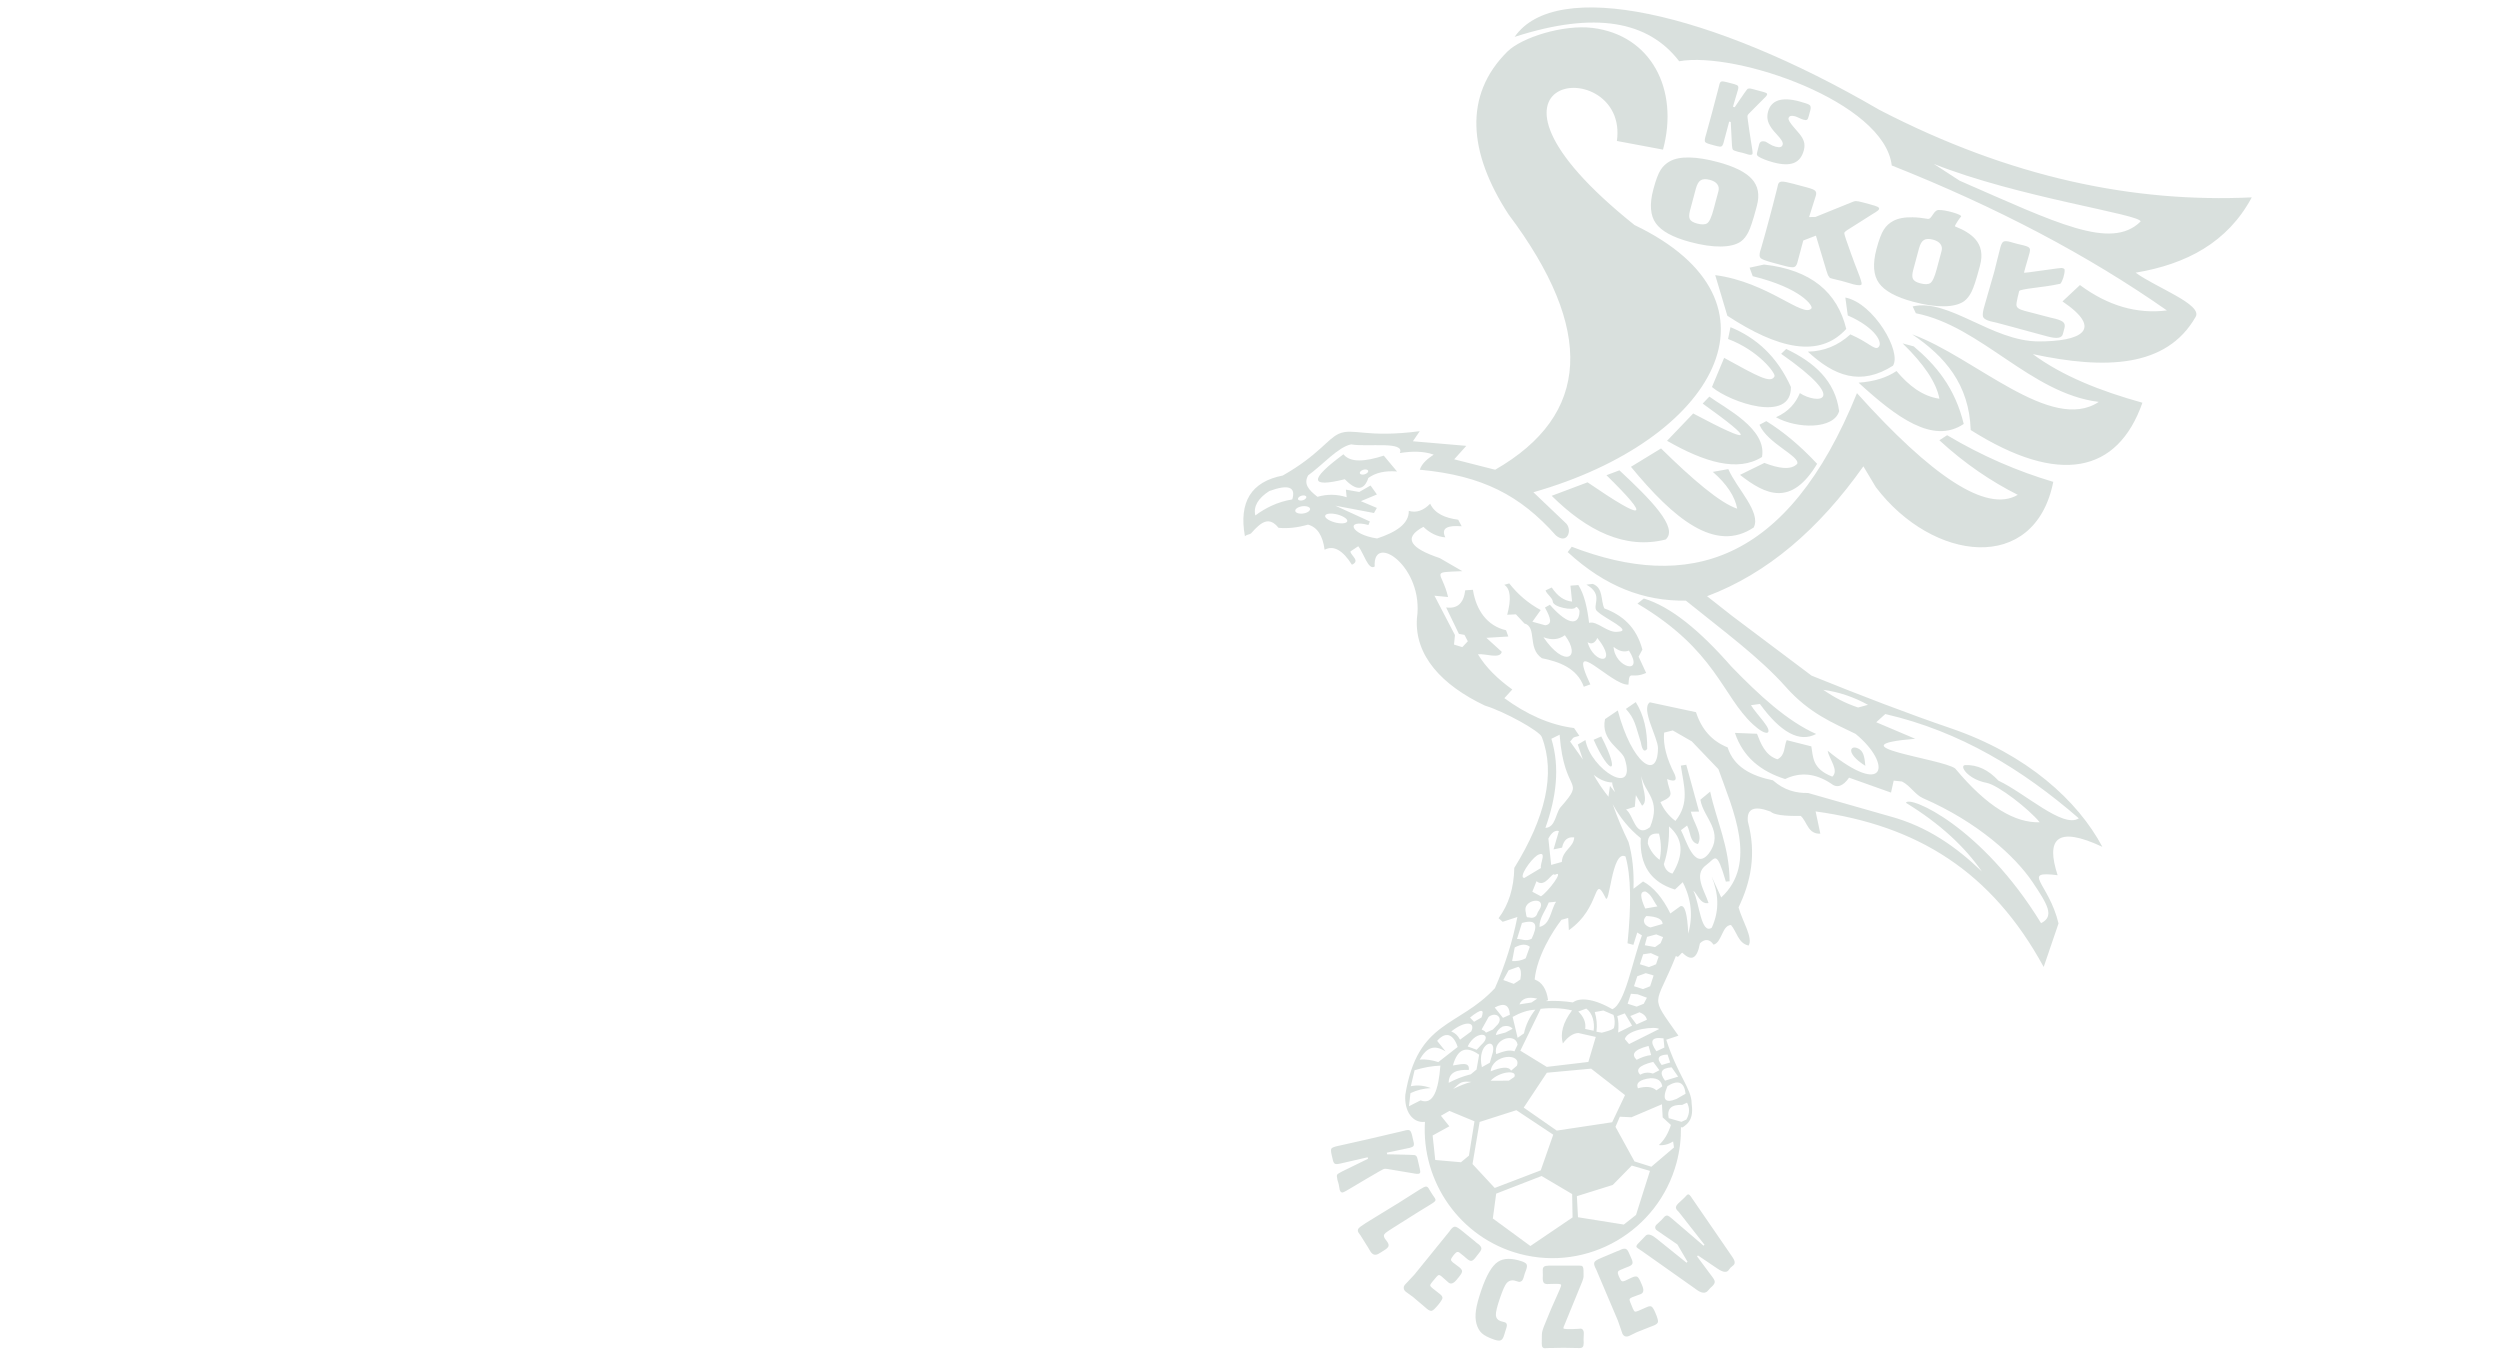 <svg width="1920" height="1040" viewBox="0 0 1920 1040" fill="none" xmlns="http://www.w3.org/2000/svg">
<g clip-path="url(#clip0_837_7544)">
<path fill-rule="evenodd" clip-rule="evenodd" d="M1199.22 706.414L1204.39 704.98L1204.88 714.38C1229.86 696.83 1223.37 670.437 1232.86 689.116C1236.11 698.205 1237.65 652.044 1248.39 657.787C1252.63 672.496 1252.91 695.169 1249.93 724.439L1254.44 725.66L1257.4 716.173L1261.02 718.369C1253.59 738.221 1248.09 770.915 1238.27 775.065C1222.69 766.095 1212.58 766.358 1207.99 769.857C1201 768.76 1194.03 768.45 1187.17 768.855L1188.93 768.114C1187.76 759.649 1184.33 754.36 1178.63 752.244C1180.31 734.513 1192.39 715.212 1199.22 706.414ZM1163.24 28.327C1194.75 -17.26 1313.11 8.435 1443.25 84.314C1544.81 136.913 1639.45 155.787 1729.36 151.588C1710.76 186.268 1679.13 202.906 1640.19 209.413C1655.53 220.748 1691.99 233.808 1686.21 243.422C1663.88 282.376 1616.99 283.926 1561.2 271.966C1584.12 288.925 1613.32 300.36 1645.38 309.298C1626.36 363.384 1581.5 373.192 1513.49 330.258C1512.41 295.321 1493.67 273.65 1468.56 256.775C1516.32 274.07 1575.16 333.011 1611.85 308.664C1559.38 302.159 1521.65 250.436 1471.38 240.589L1468.92 235.343C1496.5 228.867 1529.77 262.114 1565.63 262.208C1597.27 262.289 1616.68 253.65 1583.99 231.483L1597.4 218.932C1618.88 234.827 1641.14 241.315 1664.18 238.41C1603.84 196.138 1533.4 159.025 1452.86 127.084C1447.26 78.274 1333.49 39.202 1289.61 47.038C1265.98 16.167 1225.05 8.338 1163.24 28.327ZM1485.13 125.87C1549.72 151.634 1645.18 164.76 1643.93 170.173C1621.2 192.484 1579.19 171.11 1505.04 138.795L1485.13 125.87ZM964.081 395.874C972.006 390.038 981.014 385.437 992.45 383.562C995.406 373.923 989.522 371.781 974.802 377.127C966.068 382.757 962.498 389.01 964.081 395.874ZM1398.02 640.268L1394.39 623.179C1472.37 633.892 1529.5 669.125 1569.55 742.634L1580.95 709.208C1573.52 678.055 1551.53 668.611 1580.26 672.161C1571.05 644.081 1579.74 634.042 1614.6 650.36C1595.78 614.92 1556.73 579.307 1498.23 559.326C1465.81 548.251 1429.81 534.48 1391.29 518.892L1330.4 473.135L1311.02 457.897C1357.4 440.481 1397.04 406.263 1431.08 358.137L1440.67 374.189C1484.33 431.632 1562.77 441.107 1576.91 370.067C1549.37 361.888 1522.16 350.192 1495.38 334.237L1489.43 338.126C1509.1 356.226 1529.21 369.708 1549.64 380.028C1525.71 394.225 1483.5 365.758 1426.15 301.933C1372.68 434.005 1295.6 453.988 1207.11 419.911L1203.99 424.011C1232.9 450.575 1262.58 461.769 1294.75 461.296C1323.52 484.556 1351.35 504.846 1371.65 527.729C1389.58 547.944 1408.04 555.294 1425.05 563.599C1453.55 586.932 1448.48 613.225 1403.64 576.553C1404.84 583.192 1412.53 591.565 1407.25 596.461C1391.48 590.417 1392.53 580.905 1391.11 573.221L1372.2 568.428C1369.9 573.685 1371.32 579.93 1365.1 583.133C1355.56 580.272 1352.05 570.386 1349.38 563.534L1332.43 562.867C1338.58 581.352 1352.23 592.382 1371 598.31C1382.52 592.749 1394.23 593.874 1406.12 601.681C1410.69 605.496 1415.34 604.023 1420.09 597.253L1452.3 608.704L1454.35 599.519L1460.76 600.191C1467.22 603.512 1470.8 610.393 1477.02 613.09C1518.66 631.198 1547.59 657.555 1560.93 677.338C1572.79 694.93 1577.95 703.769 1567.54 708.989C1521.82 634.302 1466 610.474 1463.78 616.582C1489.8 632.5 1508.83 650.181 1522.08 669.307C1502.65 650.686 1480.7 634.92 1451.78 627.034L1388.61 609.024C1379.28 609.184 1370.2 606.921 1361.63 599.296C1344.64 595.813 1331.5 588.8 1326.82 573.986C1314.92 569.281 1306.83 560.272 1302.53 546.956L1267.08 539.371C1259.88 544.34 1273.38 566.681 1273.33 574.569C1273.18 600.333 1253.23 586.398 1242.46 545.623L1232.66 552.271C1229.13 568.816 1245.48 575.495 1247.75 582.559C1257.6 613.194 1221.65 591.01 1217.61 568.349L1211.74 571.781L1215.65 583.287L1205.81 569.442C1206.98 568.729 1207.48 566.634 1209.3 566.106L1212.94 565.128L1208.87 559.124C1189.9 556.788 1171.74 548.2 1155.36 536.189L1161.44 529.519C1150.22 521.473 1141.11 512.59 1135.06 502.468C1141.16 501.848 1151.94 506.365 1153.37 500.604L1141.53 489.851L1158.38 488.841L1156.64 484.026C1142.37 480.765 1133.72 468.937 1131.2 452.979L1125.3 453.34C1124.1 463.328 1119.21 467.725 1110.62 466.515L1120.43 486.816L1124.73 487.602L1127.29 492.508L1123.04 496.988L1116.68 495.035L1117.4 487.741L1101.67 457.509L1112.13 458.507C1107.32 438.262 1097.57 439.708 1123.05 438.651L1105.75 428.624C1083.57 421.206 1076.98 413.274 1093.15 404.61C1098.19 409.462 1103.8 412.161 1110 412.702C1106.37 405.184 1112.3 403.383 1122.58 404.185L1119.87 399.13C1109.95 397.835 1102.01 394.547 1098.38 386.868C1093.12 392.206 1087.64 394.04 1081.95 392.347C1082.14 402.293 1072.18 408.725 1057.59 413.551C1036.7 410.42 1033.31 398.46 1050.94 403.198L1052.07 400.507L1025.53 388.361L1055.23 393.989L1057.42 390.074L1045.13 384.896L1057.48 379.755L1052.57 372.863L1043.89 377.84L1033.63 376.038L1034.26 381.877C1026.82 379.481 1019.34 379.38 1011.82 381.552C1005.17 376.361 1000.94 371.82 1004.64 365.084C1015.67 357.155 1027.9 343.075 1037.71 341.29C1050.17 343.507 1079.25 338.528 1075.08 347.947C1084.26 346.48 1093.07 346.343 1101.09 349.155C1096.42 352.294 1092.13 355.664 1090.4 360.73C1138.47 365.244 1167.43 380.336 1195 411.283C1203.78 418.389 1207.6 407.21 1202.9 402.095L1177.64 378.046C1317.43 338.212 1378.2 231.631 1255.33 172.846C1106.67 53.988 1251.18 40.531 1241.78 108.266L1277.19 114.905C1289.68 68.543 1267.99 26.898 1222.97 21.437C1200.63 18.724 1168.64 28.727 1157.63 39.662C1123.95 73.098 1127.66 117.16 1158.52 164.591C1225.05 253.197 1221.64 318.588 1148.29 360.757L1116.82 352.759L1126.12 342.411L1085.1 338.892L1090.37 331.151C1048.96 336.569 1039.33 328.347 1028.31 333.095C1019.74 336.788 1012.46 349.716 985.132 365.216C960.96 369.913 951.289 385.477 956.117 411.912C957.225 410.434 959.893 410.668 960.994 409.422C968.704 400.684 974.698 396.405 981.911 405.359C989.055 406.029 996.596 405.219 1004.53 402.911C1011.6 404.795 1015.86 411.223 1017.3 422.194C1024.17 418.59 1031.16 422.43 1038.28 433.714C1044.97 430.628 1037.5 426.925 1037.11 423.525L1043.14 419.501C1047.35 424.69 1050.86 438.427 1055.77 435.059C1054.04 408.555 1093.89 435.178 1088.2 474.875C1086.31 503.572 1107.41 526.253 1140.43 541.908C1155.38 546.427 1182.38 561.411 1184.06 565.926C1194.94 594.064 1186.83 627.916 1162.99 666.532C1162.66 682.045 1158.63 694.931 1150.9 705.179L1154.07 707.942L1165.35 704.238C1161.55 723.236 1156.02 741.01 1148.09 758.931C1119.96 789.291 1088.7 783.287 1079.28 840.785C1078.38 853.47 1084.87 862.682 1094.36 861.591C1091.54 907.459 1121.15 950.657 1167 962.941C1219.33 976.963 1273.51 945.514 1287.6 892.93C1290.03 883.842 1291.1 874.698 1290.96 865.724C1291.38 865.786 1291.8 865.831 1292.22 865.843C1296.72 862.783 1300.85 859.3 1299.17 847.235C1299.13 836.205 1288.34 825.578 1279.67 798.512L1289.03 795.398C1266.27 762.88 1271.08 774.437 1287.09 734.173L1288.07 734.77C1289.4 735.425 1291.34 731.002 1292.24 731.874C1299.14 738.561 1303.42 736.191 1305.56 724.474C1309.3 720.763 1313.17 721.209 1316 725.5C1322.44 723.872 1322.5 710.647 1329.41 710.382C1333.91 715.643 1334.97 724.516 1342.92 726.17C1346.66 720.562 1337.78 706.627 1335.21 696.858C1344.66 677.243 1349.07 655.961 1342.36 630.926C1341.32 621.053 1347.12 618.507 1359.75 623.283C1362.19 625.728 1369.94 626.848 1382.99 626.633C1388 631.19 1388.39 640.672 1398.02 640.268ZM1113.11 864.999L1106.62 856.908L1113.11 853.167L1132.4 861.164L1128.15 887.519L1122.01 892.609L1102.27 890.86L1100.26 872.061L1113.11 864.999ZM1164.57 852.62L1192.89 871.43L1183.3 898.828L1147.95 912.358L1130.89 893.989L1136.35 861.661L1164.57 852.62ZM1149.06 916.706L1146.5 935.786L1175.34 956.929L1207.73 934.979L1207.41 917.038L1183.95 903.176L1149.06 916.706ZM1253.19 895.161L1267.16 899.238L1256.46 933.067L1247.1 940.457L1211.9 934.846L1211.05 918.654L1238.6 910.045L1253.19 895.161ZM1284.95 876.615L1285.62 881.26L1268.24 896.059L1255.27 891.97L1240.68 865.391L1244.03 857.643L1252.94 858.063L1276.38 848.076L1276.94 858.172L1283.28 863.977C1281.09 870.694 1277.99 875.84 1273.98 879.416C1277.72 879.829 1281.37 878.897 1284.95 876.615ZM1170.21 850.639L1195.57 868.297L1238.15 861.884L1248.02 841.031L1221.99 820.725L1187.99 823.856L1170.21 850.639ZM1207.31 775.996C1199.85 774.177 1191.8 773.831 1183.26 774.774L1167.62 806.922L1187.91 819.371L1219.85 815.579L1225.55 796.359L1212.13 793.346C1208.17 793.538 1204.22 796.115 1200.27 801.385C1198.21 793.93 1200.09 785.588 1207.31 775.996ZM1179.11 775.459C1174.66 781.107 1171.76 787.168 1170.41 793.646L1165.52 797.032L1161.7 780.985C1167.25 777.913 1172.99 775.72 1179.11 775.459ZM1261.95 732.88L1267.87 732.001L1273.85 734.691L1271.82 740.556L1266.37 742.741L1259.43 740.532L1261.95 732.88ZM1257.43 749.762L1263.94 747.377L1269.97 749.166L1267.29 757.443L1261.85 759.623L1254.91 757.42L1257.43 749.762ZM1291.34 861.564L1281.55 858.755C1280.08 851.593 1283.52 848.207 1291.85 848.592L1295.65 846.839C1297.56 850.646 1297.98 854.82 1295.14 859.812L1291.34 861.564ZM1280.64 834.112C1276.23 844.439 1278.57 847.716 1287.68 843.933L1294.54 839.98C1293.52 830.974 1288.88 829.022 1280.64 834.112ZM1278.75 829.955C1274.05 823.688 1275.75 820.279 1283.85 819.733L1288.81 826.856L1278.75 829.955ZM1257.93 835.809C1263.93 834.141 1268.83 834.377 1272.11 837.393L1276.62 834.355C1276.01 830.534 1273.69 827.938 1267.58 828.059C1259.36 829.054 1256.14 831.637 1257.93 835.809ZM1259.61 825.368C1262.36 823.853 1265.49 823.219 1269.46 824.495L1274.4 821.945L1269.66 815.505C1257.79 818.451 1256.34 821.814 1259.61 825.368ZM1276.18 817.892L1282.7 815.993L1280.69 809.872C1273.51 810.17 1272.01 812.842 1276.18 817.892ZM1278.26 804.502L1277.57 797.45C1268.38 796.204 1266.56 799.508 1272.12 807.363L1278.26 804.502ZM1256.94 813.94C1260.61 812.015 1264.32 810.704 1268.09 810.282L1266.09 803.281C1254.01 806.357 1252.97 810.016 1256.94 813.94ZM1274.19 790.311L1251.12 801.856L1247.89 798.037C1249.86 790.043 1272.26 788.071 1274.19 790.311ZM1252.53 763.221L1257.73 763.626L1264.83 766.255L1262.39 770.901L1256.95 773.082L1250.01 770.874L1252.53 763.221ZM1264.81 783.183L1256.83 786.767L1252.08 780.325L1259.15 777.417C1262.43 778.731 1264.32 780.655 1264.81 783.183ZM1242.07 780.41L1247.83 778.259L1253.43 787.703L1242.77 792.974C1243.16 788.088 1243.1 783.703 1242.07 780.41ZM1224.79 777.257C1226.24 782.093 1226.74 787.123 1226.1 792.38L1230.16 793.1C1233.75 792.153 1237.08 791.441 1239.4 789.666C1240.5 786.269 1240.17 782.422 1239.18 779.455L1231.4 776.075L1224.79 777.257ZM1212.15 776.827C1216.14 780.74 1218.2 785.136 1217.43 790.243L1223.91 791.611C1224.87 785.261 1223.04 778.039 1218.29 774.594L1212.15 776.827ZM1083.23 839.54L1082.07 849.607L1090.98 845.074C1100.71 848.969 1104.75 837.245 1106.21 818.413C1099.86 818.635 1093.26 819.813 1086.4 821.945L1083.49 834.232C1088.53 833.154 1093.66 833.63 1098.89 835.669C1093.44 835.878 1088.22 837.165 1083.23 839.54ZM1090.28 813.802C1094.92 813.249 1100.5 814.324 1104.62 815.685L1119.5 804.067C1115.91 793.504 1110 792.225 1103.73 799.381L1110.23 807.523C1101.71 802.18 1095.88 804.031 1090.28 813.802ZM1112.61 831.601C1117.79 828.894 1123.3 826.569 1129.55 825.069L1133.98 821.411L1136 810.015C1126.23 803.077 1119.47 805.13 1115.83 818.281C1120.78 817.796 1128.98 814.677 1128.03 821.721C1118.84 821.305 1112.55 823.542 1112.61 831.601ZM1116 836.317C1120.56 834.154 1125.84 831.79 1130.05 830.913C1122.4 830.316 1121.94 830.896 1116 836.317ZM1144.79 830.017L1158.78 829.96L1163 827.114C1165.7 821.328 1151.31 822.852 1144.79 830.017ZM1144.83 822.764C1152.65 819.666 1158.62 818.669 1160.5 822.287L1164.97 818.469C1168.88 808.275 1146.11 809.463 1144.83 822.764ZM1149.07 809.539C1155.28 807.275 1158.79 806.041 1163.1 807.419L1165.5 802.35C1164.23 792.67 1146.33 797.618 1149.07 809.539ZM1138.09 819.576L1144.18 816.185L1146.55 808C1149.13 795.774 1133.91 801.5 1138.09 819.576ZM1127.17 803.67L1134.08 806.214L1137.46 802.623C1147.74 793.445 1133.49 790.377 1127.17 803.67ZM1121.31 798.467C1119.77 795.408 1117.52 793.301 1114.55 792.157C1125.16 783.701 1133.5 784.553 1129.92 792.126L1121.31 798.467ZM1148.84 794.945L1156.27 792.958L1161.7 790.088C1159.88 788.053 1157.32 787.487 1154.05 788.384C1151.57 789.623 1149.24 792.156 1148.84 794.945ZM1141.23 793.077L1146.52 790.695L1150.35 786.703C1154.59 781.207 1148.59 776.768 1143.25 780.995L1137.91 790.633C1139.01 791.45 1140.18 791.418 1141.23 793.077ZM1128.97 781.49C1137.42 774.645 1140.36 774.624 1137.79 781.434L1132.07 784.741L1128.97 781.49ZM1147.95 773.774L1154.28 781.7L1159.59 779.314C1159.1 771.684 1155.22 769.841 1147.95 773.774ZM1166.93 771.361L1176.15 769.927L1180.59 766.947C1173.41 765.289 1168.86 766.757 1166.93 771.361ZM1154.53 752.671L1158.61 745.169L1166.09 742.484C1168.18 743.742 1168.52 747.653 1167.63 752.275L1162.58 755.609L1154.53 752.671ZM1161.3 738.075C1164.84 738.282 1168.34 737.832 1171.75 735.923L1174.89 727.126C1172.04 724.803 1168.18 724.985 1163.3 727.669L1161.3 738.075ZM1165.06 721.109C1168.8 721.065 1171.93 723.275 1176.28 720.985C1180.8 711.51 1180.98 705.403 1168.87 708.844L1165.06 721.109ZM1072.93 362.103L1062.74 349.936C1048.56 354.495 1037.14 355.539 1031.76 348.894C1005.34 368.42 1005.68 374.805 1032.81 368.048C1041.63 377.181 1047.66 376.86 1050.88 367.083C1056.45 363.011 1063.81 361.35 1072.93 362.103ZM1047.03 360.771C1048.78 360.246 1050.46 360.614 1050.74 361.573C1051.03 362.537 1049.82 363.751 1048.06 364.273C1046.33 364.794 1044.65 364.429 1044.37 363.47C1044.09 362.507 1045.27 361.29 1047.03 360.771ZM999.527 380.712C1001.28 380.191 1002.94 380.552 1003.23 381.518C1003.51 382.477 1002.32 383.687 1000.57 384.203C998.814 384.725 997.153 384.363 996.872 383.399C996.584 382.438 997.777 381.227 999.527 380.712ZM999.379 388.945C1002.47 388.314 1005.47 388.992 1006.06 390.457C1006.64 391.913 1004.62 393.622 1001.54 394.243C998.447 394.877 995.447 394.195 994.865 392.734C994.264 391.274 996.299 389.567 999.379 388.945ZM1025.94 394.861C1030.63 395.822 1034.57 398.109 1034.73 399.944C1034.87 401.773 1031.18 402.493 1026.48 401.514C1021.8 400.558 1017.86 398.267 1017.7 396.438C1017.56 394.61 1021.27 393.897 1025.94 394.861ZM1223.22 448.432C1231.56 451.595 1229.16 460.986 1232.13 467.266C1245.78 472.322 1256.65 481.292 1261.36 498.895L1258.45 504.286L1264.24 516.807C1252.47 522.057 1251.34 513.701 1250.67 525.772C1237.77 526.98 1202.24 485.03 1221.38 525.62L1216.36 527.423C1211.15 512.956 1197.21 508.172 1184.19 505.506C1172.74 497.886 1180.73 481.489 1170.74 478.812L1164.24 471.821L1157.53 472.122C1160.8 459.937 1160.06 452.27 1155.31 449.132L1159.09 448.048C1165.5 456.176 1173.34 463.169 1183.28 468.522L1176.86 477.476L1186.75 480.223C1192.39 479.371 1191.04 474.833 1186.53 466.599L1190.3 464.459C1206.02 482.317 1213.09 478.982 1213.04 469.327C1213.04 468.143 1210.71 465.034 1210.07 466.471C1208.85 469.2 1192.75 466.503 1192.51 461.917C1192.37 459.242 1187.81 456.174 1186.98 453.42L1191.75 451.2C1196.14 457.863 1201.35 461.47 1207.36 462.032L1206.1 449.796L1212.16 449.319C1216.68 456.33 1219.03 466.6 1220.4 478.365C1226.55 476.424 1234.7 486.569 1242.81 485.152C1254.21 484.506 1232.39 474.965 1227.17 469.877C1221.32 465.978 1232.81 457.276 1218.36 448.979L1223.22 448.432ZM1239.23 496.809C1243.45 500.168 1247.39 501.105 1251.04 499.632C1263.25 519.058 1240.2 512.887 1239.23 496.809ZM1226.75 489.97C1243.68 511.06 1224.13 510.454 1219.25 493.208C1222.35 495.082 1224.85 493.997 1226.75 489.97ZM1201.83 487.839C1196.97 491.401 1191.44 491.726 1185.36 489.375C1201.66 513.405 1214.83 505.355 1201.83 487.839ZM1257.56 463.583L1262.45 459.646C1283.28 465.962 1305.37 484.152 1329.77 511.976C1350.94 533.82 1372.33 553.642 1394.8 563.694C1382.1 570.456 1367.7 562.762 1351.6 540.633L1344.74 541.592C1348.95 548.642 1361.65 560.424 1357.35 562.753C1355.41 563.225 1351.31 560.993 1346.24 556.299C1322.59 534.397 1317.78 499.249 1257.56 463.583ZM1432.58 588.16C1415.55 577.367 1421.98 570.837 1428.51 575.733C1431.54 578.057 1432.09 582.85 1432.58 588.16ZM1256.27 539.22C1262.6 549.229 1265.21 561.402 1265.04 575.201C1263.08 577.575 1261.35 576.988 1260.09 569.907C1255.83 556.459 1255.64 552.267 1248.68 544.43L1256.27 539.22ZM1229.77 565.578L1223.92 568.15C1236.18 595.815 1245.38 595.977 1229.77 565.578ZM1191.45 567.382L1197.79 564.251C1201.32 611.412 1218.59 597.072 1198.27 620.255C1194.47 625.442 1194.54 635.459 1186.87 635.825C1195.23 612.335 1198.17 589.378 1191.45 567.382ZM1189.15 644.022L1191.3 664.255L1199.48 661.964C1200.05 652.573 1208.46 651.146 1209 643.131C1204.01 642.486 1200.9 645.1 1199.67 650.981L1193.12 652.329L1197.23 638.257C1194.37 637.382 1191.67 639.308 1189.15 644.022ZM1180.04 676.761C1186.87 682.501 1192 668.935 1194.07 671.899C1202.15 667.394 1188.82 685.092 1183.46 688.371L1176.83 684.867L1180.04 676.761ZM1170.72 674.266L1183.44 666.636C1182.47 663.39 1188.73 652.42 1180.54 656.89C1175.03 660.707 1165.91 674.247 1170.72 674.266ZM1182.9 693.049C1185.06 696.204 1181.19 699.434 1180.57 701.736C1179.95 704.037 1177.43 705.377 1174.95 704.713C1172.48 704.051 1172.53 706.011 1171.58 699.327C1170.63 692.642 1180.73 689.897 1182.9 693.049ZM1182.33 711.864C1182.12 704.914 1187.06 699.34 1189.43 693.073L1195.08 692.519C1190.83 698.967 1190.85 710.009 1182.33 711.864ZM1264.93 719.513L1271.97 717.606L1277.26 719.713L1275.33 724.364L1271.08 727.365L1263.2 725.946L1264.93 719.513ZM1276.87 709.602L1267.55 712.281C1263.56 711.323 1260.36 707.478 1264.4 703.504C1272.68 703.889 1276.83 705.925 1276.87 709.602ZM1263.53 697.754L1272.91 696.129C1269.91 692.337 1268.63 687.281 1263.92 684.748C1258.92 684.165 1259.87 689.595 1263.53 697.754ZM1223.95 595.059C1226.86 600.431 1230.63 606.037 1235.27 611.886L1236.46 603.582L1240.33 608.414C1239.62 605.925 1238.18 603.586 1238.2 600.949C1233.41 600.814 1228.66 598.85 1223.95 595.059ZM1238.56 617.598C1241.99 627.659 1246.18 637.285 1250.71 646.72C1253.72 657.295 1254.99 669.25 1254.52 682.579L1261.88 676.961C1269.89 681.288 1276.87 689.48 1282.82 701.539L1290.49 696.008C1293.85 694.601 1295.88 701.581 1296.58 716.952C1300.33 703.357 1298.92 690.217 1292.34 677.531L1286.36 683.172C1267.8 677.504 1259.05 664.349 1260.11 643.72C1251.54 636.866 1244.27 628.269 1238.56 617.598ZM1286.05 594.454C1280.17 582.992 1277.08 572.277 1278.05 562.649L1284.69 560.98L1299.3 569.378L1319.74 590.719C1330.65 621.462 1350.33 663.181 1321.9 689.248L1314.52 673.131C1319.55 685.569 1321.02 698.487 1314.64 712.484C1306.29 717.946 1305.24 693.637 1300.53 684.216C1303.15 685.597 1305.7 694.908 1312.15 693.531C1309.34 684.383 1300.14 671.708 1310.32 664.369C1317.64 659.09 1318.09 651.994 1325.45 677.074L1328.34 676.814C1328.19 649.985 1318.39 630.918 1313.41 607.974L1305.9 614.178C1308.02 627.984 1324.71 638.796 1312.27 655.601C1301.27 669.242 1294.74 644.421 1290.96 637.582L1295.66 634.039C1298.46 638.762 1297.56 646.983 1304.06 648.211C1308.17 640.834 1300.38 631.64 1298.55 623.355L1304.89 623.308L1295.04 587.318L1290.88 587.998C1293.02 603.11 1298.02 616.574 1286.72 630.502C1281.68 626.723 1277.86 621.907 1275.22 616.041C1287.26 610.537 1282.12 609.965 1280.3 598.341C1288.27 601.43 1287.4 597.663 1286.05 594.454ZM1281.8 634.702C1292.63 643.925 1293.52 655.999 1284.48 670.944C1280.95 669.993 1278.73 667.558 1277.83 663.646C1280.76 654.884 1282.08 645.233 1281.8 634.702ZM1274.58 660.361C1275.83 654.429 1276.09 647.95 1274.13 640.233C1268.87 639.747 1265.31 641.443 1265.53 647.934C1267.35 653.136 1270.37 657.285 1274.58 660.361ZM1248.8 621.72L1255.52 619.61L1256.34 610.651L1261.13 618.814C1266.34 615.379 1260.74 603.534 1260.54 595.894C1262.76 609.02 1276.17 613.76 1267.2 635.271C1255.75 644.161 1254.93 626.238 1248.8 621.72ZM1440.95 554.686L1447.9 548.379C1505.27 561.607 1553.27 590.951 1596.54 628.476C1584.35 636.442 1555.39 609.192 1534.82 599.55C1527.09 591.222 1518.58 587.234 1509.29 587.59C1504.35 587.929 1511.33 598.5 1525.73 601.231C1534.62 602.916 1558.46 621.579 1566.5 631.515C1547.79 632.032 1526.54 620.162 1501.58 590.192C1491.34 582.585 1405.92 572.751 1470.87 567.372L1440.95 554.686ZM1400.28 529.781C1412.3 531.436 1423.74 535.287 1434.6 541.312L1427.03 543.37C1417.72 540.288 1408.8 535.759 1400.28 529.781ZM1191.7 380.785L1219.24 370.423C1263.78 400.937 1268.61 399.122 1233.76 364.965L1243.71 361.219C1267.2 383.083 1289.48 405.382 1279.24 414.338C1248.39 422.154 1219.07 407.902 1191.7 380.785ZM1252.57 358.515L1275.67 344.4C1300.11 368.416 1321.03 386.285 1334.18 390.678C1332.41 381.174 1326.17 371.752 1315.45 362.4L1327.34 360.276C1333.84 375.217 1352.82 393.498 1346.85 405.098C1317.29 424.957 1285.28 398.251 1252.57 358.515ZM1280.3 338.531L1300.37 317.554C1346.48 342.038 1348.91 339.5 1307.66 309.937L1312.78 304.595C1324.7 313.414 1357.19 329.178 1353.22 350.966C1334.67 362.719 1309.08 355.037 1280.3 338.531ZM1336.32 364.712L1355.05 355.517C1366.26 359.84 1375.47 361.238 1380.29 356.189C1382.4 350.314 1357.39 340.524 1351.26 326.22L1356.53 323.426C1369.17 331.275 1382.11 341.796 1395.54 356.213C1375.65 389.423 1355.96 380.103 1336.32 364.712ZM1314.79 297.223L1324.14 274.845C1350.62 289.44 1360.04 294.677 1362.83 289.048C1363.93 286.836 1350.68 269.2 1327.14 260.337L1329.02 251.273C1348.8 259.373 1364.83 273.715 1375.42 297.199C1375.92 325.335 1328.57 308.948 1314.79 297.223ZM1326.6 242.492L1317.3 211.295C1357.88 216.632 1384.97 244.538 1391.22 236.795C1392.58 235.109 1383.6 221.31 1346.09 212.108L1343.69 205.571L1354.8 203.16C1390.97 207.255 1411.09 224.488 1417.92 252.611C1397.14 275.562 1365.03 267.672 1326.6 242.492ZM1363.95 320.439C1373.89 316.015 1379.14 309.453 1382.28 301.906C1395.4 310.53 1421.68 309.276 1367.93 271.747L1371.79 268.001C1393.53 278.295 1409.43 292.613 1412.46 315.737C1408.43 329.896 1380.06 329.465 1363.95 320.439ZM1388.42 270.065C1400.73 269.851 1411.62 265.429 1421.09 256.805C1435.18 262.904 1439.6 269.047 1442.47 266.797C1446.68 263.501 1440.14 251.425 1419.1 242.265L1417.22 228.499C1439 232.79 1460.74 270.279 1453.78 280.876C1429.12 296.527 1408.87 289.021 1388.42 270.065ZM1427.38 293.899C1439.9 293.024 1449.28 289.803 1456.51 284.958C1465.86 296.076 1476.38 304.319 1489.47 306.23C1487.19 293.978 1477.77 279.817 1461.24 263.738L1469.7 266.004C1486.62 280.23 1501.33 297.481 1508.15 325.589C1484.5 341.52 1456.27 320.354 1427.38 293.899ZM1269.79 145.315C1271.7 138.172 1273.58 133.201 1275.44 130.364C1277.29 127.53 1279.69 125.335 1282.68 123.75C1286.39 121.758 1291.34 120.813 1297.58 120.959C1303.81 121.078 1311.07 122.26 1319.4 124.49C1332 127.866 1340.69 132.205 1345.47 137.528C1350.26 142.829 1351.54 149.626 1349.32 157.895L1348.6 160.595C1346.31 169.152 1344.36 175.026 1342.77 178.2C1341.18 181.375 1339.26 183.774 1337.06 185.414C1333.46 187.937 1328.32 189.241 1321.55 189.323C1314.81 189.403 1306.97 188.254 1297.96 185.839C1284.76 182.304 1276 177.525 1271.69 171.503C1267.36 165.48 1266.73 156.746 1269.79 145.315ZM1297.94 161.607C1297.1 164.733 1297.08 166.992 1297.85 168.403C1298.63 169.812 1300.45 170.896 1303.28 171.656C1306.83 172.605 1309.43 172.554 1311.08 171.504C1312.73 170.451 1314.37 166.96 1315.95 161.034L1316.23 160.01L1319.75 146.849C1320.3 144.818 1320.01 143.044 1318.88 141.505C1317.75 139.97 1315.87 138.858 1313.31 138.173C1310.24 137.349 1307.86 137.421 1306.24 138.392C1304.61 139.354 1303.32 141.513 1302.42 144.878L1297.94 161.607ZM1388.39 144.119C1391.22 144.879 1393.1 145.656 1393.98 146.47C1394.82 147.257 1395.05 148.444 1394.64 149.969L1394.48 150.545L1389.37 166.716L1394.27 166.619L1422.88 155.031C1423.56 154.756 1424.39 154.415 1425.51 154.458C1426.64 154.507 1428.1 154.76 1429.87 155.234L1436.09 156.9C1439.26 157.75 1441.26 158.416 1442.13 158.896C1442.96 159.357 1443.3 159.902 1443.14 160.5C1442.96 161.187 1442.01 162.048 1440.3 163.085C1439.77 163.35 1439.41 163.582 1439.17 163.747L1418.66 176.722C1418.5 176.805 1418.35 176.894 1418.18 177.035C1417.14 177.771 1416.54 178.407 1416.4 178.923C1416.23 179.583 1418.1 185.219 1421.95 195.813L1422.32 196.731C1423.33 199.647 1424.74 203.388 1426.52 207.933C1428.89 213.899 1429.97 217.34 1429.72 218.247C1429.58 218.764 1428.95 219.032 1427.81 219.054C1426.67 219.066 1425.14 218.818 1423.27 218.319C1422.89 218.216 1421.74 217.879 1419.8 217.302C1417.88 216.727 1416.11 216.223 1414.53 215.8C1414.01 215.66 1412.98 215.413 1411.44 215.06C1409.88 214.702 1408.6 214.387 1407.58 214.114C1403 212.888 1405.94 213.477 1404.99 212.793C1404.07 212.129 1403.46 210.449 1402.71 207.928L1394.63 180.972L1384.92 184.694L1380.35 201.758C1379.8 203.804 1378.86 204.956 1377.54 205.181C1376.21 205.409 1373.92 205.094 1370.71 204.234L1361.84 201.857C1356.24 200.357 1352.99 199.126 1352.12 198.197C1351.24 197.256 1351.11 195.563 1351.76 193.134C1351.84 192.831 1352.13 192.002 1352.54 190.615C1354.58 183.636 1356.48 176.686 1358.31 169.831C1360.43 161.942 1362.59 153.752 1364.7 145.243C1365.17 143.341 1365.41 142.178 1365.52 141.771C1365.9 140.376 1366.81 139.612 1368.24 139.484C1369.68 139.359 1372.7 139.912 1377.34 141.157L1388.39 144.117L1388.39 144.119ZM1533.49 247.854C1533.07 247.74 1532.35 247.582 1531.3 247.354C1530.23 247.126 1529.37 246.926 1528.72 246.753C1525.92 246.002 1524.1 245.056 1523.31 243.908C1522.52 242.784 1522.57 240.438 1523.51 236.91L1523.74 236.055C1524.44 233.452 1525.69 229.137 1527.46 223.064C1529.25 217.016 1530.64 212.228 1531.59 208.7C1532.03 207.029 1532.75 204.102 1533.77 199.918C1534.78 195.73 1535.64 192.4 1536.31 189.91C1536.99 187.356 1537.86 185.897 1538.86 185.478C1539.88 185.06 1541.61 185.175 1544.04 185.827C1544.16 185.859 1544.58 185.984 1545.22 186.186C1547.64 186.864 1550.07 187.53 1552.43 188.163C1554.08 188.604 1548.03 186.948 1550.22 187.483C1552.45 188.021 1553.86 188.368 1554.45 188.526C1555.35 188.768 1556.05 188.986 1556.57 189.185C1557.08 189.375 1557.52 189.576 1557.82 189.784C1558.48 190.242 1558.88 190.8 1559.01 191.418C1559.14 192.045 1559.01 193.05 1558.64 194.432C1558.6 194.579 1558.51 194.987 1558.3 195.671C1557.28 199.083 1556.29 202.406 1555.43 205.632C1555.08 206.929 1554.75 208.173 1554.43 209.367C1554.23 210.123 1583.71 205.188 1583.89 205.9C1583.93 206.074 1585.57 206.03 1585.63 207.223C1585.79 210.547 1583.99 216.071 1582.41 217.842C1582.15 218.138 1581.61 218.047 1581.18 218.149C1570.68 220.589 1551.18 221.788 1550.72 223.562C1550.19 225.584 1549.83 227.158 1549.58 228.227C1548.84 231.428 1548.55 233.419 1548.6 234.134C1548.68 235.224 1549.2 236.15 1550.14 236.81C1551.13 237.5 1552.72 238.147 1554.96 238.747C1555.6 238.918 1572.86 243.492 1574.48 243.846C1576.15 244.207 1577.47 244.513 1578.43 244.772C1581.61 245.622 1583.7 246.565 1584.73 247.581C1585.75 248.599 1586 250.135 1585.46 252.148L1584.27 256.582C1583.86 258.129 1582.71 259.082 1580.79 259.386C1578.87 259.687 1576.13 259.368 1572.54 258.407C1571.39 258.098 1553.84 253.378 1552.15 252.9C1550.48 252.428 1549.38 252.115 1548.88 251.98L1533.49 247.856L1533.49 247.854ZM1349.64 116.414L1350.9 111.37L1350.98 111.068C1351.3 109.87 1351.85 109.094 1352.62 108.746C1353.38 108.392 1354.5 108.416 1355.99 108.817C1356.26 108.889 1357.13 109.421 1358.67 110.406C1360.15 111.399 1361.83 112.151 1363.69 112.65C1365.34 113.092 1366.57 113.166 1367.44 112.905C1368.3 112.635 1368.86 111.992 1369.13 110.977C1369.53 109.498 1368.16 107.089 1365.06 103.783C1363.78 102.398 1362.8 101.307 1362.14 100.508C1359.94 97.878 1358.53 95.43 1357.83 93.115C1357.15 90.822 1357.15 88.4 1357.83 85.859C1359.03 81.38 1361.64 78.485 1365.68 77.142C1369.72 75.813 1375.17 76.068 1382.04 77.908C1386.25 79.037 1388.84 79.951 1389.74 80.634C1390.68 81.326 1390.87 82.667 1390.33 84.676L1389.03 89.523C1388.66 90.911 1388.22 91.74 1387.71 92.015C1387.2 92.31 1386.3 92.269 1384.99 91.917C1384.2 91.705 1383.12 91.259 1381.73 90.593C1380.35 89.924 1379.25 89.481 1378.49 89.278C1377.12 88.912 1376.01 88.861 1375.15 89.115C1374.32 89.377 1373.82 89.94 1373.59 90.804C1373.27 91.977 1374.75 94.433 1378.07 98.209C1379.7 100.101 1381.01 101.602 1381.97 102.767C1383.8 105.014 1384.96 107.106 1385.49 109.052C1386.01 110.994 1385.95 113.153 1385.31 115.527C1383.99 120.45 1381.43 123.655 1377.65 125.146C1373.85 126.64 1368.63 126.501 1361.95 124.711C1359.46 124.044 1357.16 123.297 1355.12 122.48C1353.05 121.66 1351.5 120.906 1350.48 120.215C1349.89 119.797 1349.52 119.379 1349.37 118.947C1349.22 118.513 1349.26 117.829 1349.51 116.899L1349.64 116.414ZM1332.08 64.665C1333.48 65.038 1334.37 65.494 1334.75 66.052C1335.12 66.601 1335.15 67.487 1334.82 68.695L1334.7 69.149L1330.9 81.969L1332.26 82.334L1335 78.287C1339.08 72.274 1341.36 69.047 1341.81 68.586C1342.14 68.212 1342.62 68.007 1343.2 67.952C1343.78 67.9 1344.5 67.991 1345.36 68.223L1353.78 70.478C1355.32 70.89 1356.28 71.241 1356.71 71.562C1357.1 71.849 1357.23 72.245 1357.1 72.716C1356.96 73.255 1356.43 73.992 1355.46 74.913C1355.15 75.155 1354.96 75.366 1354.83 75.511L1343.39 87.022C1343.3 87.092 1343.21 87.176 1343.12 87.299C1342.55 87.946 1342.19 88.47 1342.08 88.883C1341.94 89.4 1342.47 93.597 1343.64 101.458L1343.76 102.14C1344.04 104.296 1344.49 107.074 1345.05 110.438C1345.84 114.85 1346.13 117.414 1345.94 118.133C1345.83 118.54 1345.48 118.789 1344.89 118.894C1344.31 118.987 1343.55 118.91 1342.64 118.668C1342.45 118.617 1341.89 118.448 1340.94 118.142C1340.01 117.844 1339.16 117.596 1338.36 117.381C1338.12 117.317 1337.61 117.2 1336.82 117.038C1336.06 116.885 1335.44 116.737 1334.95 116.606C1332.71 116.008 1331.36 115.488 1330.93 115.038C1330.52 114.577 1330.25 113.397 1330.14 111.468L1329.22 93.696L1328.02 93.377L1323.68 109.599C1323.24 111.218 1322.67 112.164 1322 112.444C1321.3 112.712 1320.15 112.64 1318.57 112.217L1314.21 111.049C1311.47 110.315 1309.9 109.621 1309.52 108.969C1309.15 108.306 1309.2 107.011 1309.72 105.099C1309.78 104.857 1309.98 104.192 1310.31 103.099C1311.85 97.569 1313.35 92.096 1314.8 86.686C1316.47 80.458 1318.17 73.997 1319.9 67.301C1320.27 65.8 1320.49 64.885 1320.58 64.565C1320.87 63.462 1321.39 62.806 1322.14 62.598C1322.88 62.395 1324.38 62.6 1326.67 63.214L1332.08 64.665ZM1441.15 191.231C1443.07 184.089 1444.94 179.118 1446.8 176.281C1448.65 173.447 1451.06 171.252 1454.04 169.666C1457.75 167.675 1462.71 166.731 1468.94 166.875C1472.44 166.946 1476.28 167.347 1480.44 168.083C1483.68 168.655 1484.76 161.663 1488.54 161.296C1493.34 160.829 1507.81 164.935 1506.03 166.407C1505.2 167.099 1500.84 173.633 1501.42 173.858C1508.41 176.575 1513.54 179.796 1516.83 183.444C1521.61 188.747 1522.9 195.541 1520.68 203.81L1519.96 206.511C1517.67 215.067 1515.73 220.943 1514.13 224.115C1512.54 227.29 1510.62 229.689 1508.42 231.329C1504.82 233.852 1499.67 235.155 1492.92 235.238C1486.17 235.319 1478.33 234.169 1469.32 231.756C1456.13 228.219 1447.37 223.44 1443.05 217.418C1438.73 211.396 1438.09 202.662 1441.15 191.231ZM1469.3 207.525C1468.47 210.65 1468.44 212.908 1469.22 214.319C1469.99 215.729 1471.81 216.813 1474.65 217.573C1478.19 218.522 1480.8 218.471 1482.44 217.422C1484.1 216.368 1485.73 212.878 1487.32 206.952L1487.6 205.928L1491.12 192.767C1491.67 190.736 1491.38 188.961 1490.24 187.422C1489.1 185.886 1487.23 184.775 1484.68 184.091C1481.6 183.264 1479.23 183.337 1477.6 184.308C1475.97 185.271 1474.69 187.431 1473.79 190.796L1469.3 207.525ZM1085.7 877.299C1086.01 878.607 1085.94 879.553 1085.5 880.151C1085.05 880.762 1084.04 881.223 1082.48 881.588L1081.91 881.697L1065.07 885.247L1065.37 886.521L1071.49 886.62C1080.6 886.813 1085.52 886.979 1086.29 887.093C1086.91 887.176 1087.38 887.453 1087.75 887.888C1088.12 888.333 1088.39 888.946 1088.59 889.763L1090.41 897.631C1090.75 899.085 1090.83 900.075 1090.69 900.548C1090.56 900.998 1090.18 901.303 1089.56 901.447C1088.86 901.612 1087.73 901.541 1086.16 901.275C1085.72 901.157 1085.39 901.088 1085.14 901.071L1065.82 897.822C1065.68 897.786 1065.54 897.749 1065.35 897.746C1064.3 897.607 1063.49 897.611 1062.96 897.719C1062.29 897.887 1057.72 900.445 1049.26 905.429L1048.54 905.87C1046.2 907.219 1043.22 908.993 1039.64 911.166C1034.94 914.051 1032.13 915.593 1031.2 915.805C1030.67 915.928 1030.2 915.778 1029.76 915.377C1029.34 914.956 1029.04 914.314 1028.83 913.45C1028.8 913.277 1028.71 912.738 1028.55 911.823C1028.4 910.924 1028.25 910.103 1028.08 909.372C1028.02 909.138 1027.89 908.657 1027.68 907.96C1027.45 907.289 1027.27 906.704 1027.17 906.227C1026.67 904.148 1026.59 902.808 1026.88 902.229C1027.18 901.666 1028.41 900.828 1030.57 899.765L1050.64 889.942L1050.38 888.784L1029.34 893.618C1027.23 894.116 1025.86 894.126 1025.16 893.734C1024.47 893.303 1023.96 892.348 1023.62 890.874L1022.67 886.799C1022.07 884.231 1022.06 882.618 1022.61 881.985C1023.17 881.325 1024.7 880.726 1027.18 880.16C1027.5 880.085 1028.36 879.911 1029.81 879.593C1037.01 878.013 1044.13 876.392 1051.15 874.783C1059.22 872.933 1067.58 870.98 1076.24 868.915C1078.16 868.44 1079.34 868.138 1079.75 868.051C1081.18 867.713 1082.22 867.797 1082.85 868.301C1083.47 868.801 1084.04 870.087 1084.53 872.205L1085.7 877.299ZM1044.76 948.601C1044.65 948.43 1044.45 948.159 1044.13 947.789C1043.82 947.385 1043.59 947.058 1043.43 946.798C1042.72 945.677 1042.63 944.666 1043.14 943.765C1043.65 942.874 1045.48 941.457 1048.62 939.496L1049.37 939.014C1051.7 937.557 1055.58 935.202 1061.06 931.83C1066.52 928.521 1070.83 925.878 1073.98 923.933C1075.45 923.019 1078.04 921.363 1081.72 919.01C1085.4 916.666 1088.35 914.801 1090.57 913.425C1092.84 912.005 1094.35 911.309 1095.15 911.28C1095.92 911.257 1096.62 911.745 1097.23 912.703C1097.27 912.757 1097.36 912.933 1097.49 913.198C1098.08 914.195 1098.67 915.173 1099.27 916.109C1099.68 916.781 1100.18 917.524 1100.77 918.38C1101.37 919.223 1101.76 919.773 1101.9 920.02C1102.13 920.357 1102.28 920.668 1102.36 920.925C1102.44 921.148 1102.48 921.387 1102.47 921.596C1102.42 922.029 1102.19 922.462 1101.77 922.854C1101.34 923.298 1100.5 923.869 1099.26 924.638C1099.15 924.734 1098.79 924.937 1098.17 925.328C1095.08 927.182 1092.08 929.031 1089.22 930.807C1078.66 937.422 1071.99 941.592 1069.18 943.438C1066.38 945.232 1064.72 946.377 1064.18 946.843C1063.37 947.548 1062.91 948.225 1062.85 948.854C1062.77 949.524 1062.99 950.299 1063.55 951.205C1063.71 951.45 1064.02 951.866 1064.51 952.467C1064.99 953.083 1065.36 953.592 1065.6 953.975C1066.4 955.239 1066.64 956.288 1066.31 957.176C1065.99 958.072 1064.94 959.061 1063.14 960.18L1059.18 962.644C1057.8 963.516 1056.56 963.835 1055.45 963.567C1054.33 963.307 1053.33 962.451 1052.43 961.046C1052.15 960.558 1051.79 959.988 1051.39 959.268C1050.99 958.609 1050.74 958.15 1050.61 957.943L1044.76 948.601ZM1113.08 945.822C1113.11 945.777 1113.29 945.516 1113.57 945.138C1113.85 944.733 1114.13 944.376 1114.37 944.065C1115.44 942.761 1116.45 942.106 1117.41 942.082C1118.35 942.09 1119.97 942.991 1122.25 944.836L1132.96 953.509C1133.03 953.585 1133.2 953.713 1133.44 953.951C1133.69 954.183 1133.9 954.377 1134.05 954.496C1134.11 954.55 1134.15 954.577 1134.24 954.66C1134.68 954.955 1135.08 955.21 1135.42 955.486C1136.83 956.627 1137.58 957.663 1137.68 958.579C1137.79 959.485 1137.28 960.641 1136.16 962C1135.24 963.157 1134.29 964.37 1133.32 965.649C1133.08 965.967 1132.91 966.172 1132.84 966.247C1131.81 967.52 1130.87 968.211 1130.02 968.335C1129.17 968.436 1128.1 967.942 1126.77 966.889C1126.53 966.702 1126.14 966.363 1125.61 965.882C1125.06 965.412 1124.63 965.034 1124.3 964.747L1121.14 962.219C1120.39 961.595 1119.69 961.398 1119.09 961.555C1118.46 961.712 1117.74 962.293 1116.9 963.333L1116.17 964.237C1114.94 965.758 1114.36 966.827 1114.37 967.455C1114.39 968.095 1114.87 968.794 1115.83 969.565C1116.15 969.854 1116.85 970.354 1117.95 971.146C1119.06 971.912 1119.96 972.573 1120.65 973.154C1122.08 974.305 1122.82 975.332 1122.88 976.238C1122.94 977.171 1122.15 978.634 1120.52 980.631L1118.88 982.636C1117.61 984.226 1116.44 985.193 1115.38 985.568C1114.34 985.926 1113.32 985.727 1112.36 984.939C1112.06 984.697 1111.33 984.039 1110.18 982.98C1109.02 981.888 1107.98 980.965 1107.03 980.191C1106.2 979.537 1105.56 979.198 1105.08 979.237C1104.59 979.243 1103.92 979.75 1103.07 980.809L1099.72 984.797C1098.8 985.945 1098.36 986.741 1098.43 987.263C1098.48 987.753 1099 988.427 1100.01 989.241C1101.64 990.548 1103.4 991.94 1105.29 993.384C1105.71 993.719 1106 993.96 1106.09 994.039C1107.3 995.02 1107.87 995.968 1107.8 996.871C1107.73 997.758 1106.76 999.379 1104.9 1001.67C1102.41 1004.74 1100.66 1006.42 1099.68 1006.66C1098.68 1006.9 1097.46 1006.45 1096.01 1005.27C1095.21 1004.62 1093.6 1003.25 1091.16 1001.13C1088.73 999.026 1086.63 997.254 1084.89 995.837C1084.43 995.495 1083.64 994.894 1082.46 994.098C1081.31 993.312 1080.4 992.659 1079.79 992.164C1078.8 991.36 1078.23 990.478 1078.09 989.498C1077.96 988.543 1078.23 987.633 1078.96 986.724C1079.53 986.019 1080.63 984.86 1082.25 983.175C1083.87 981.539 1085.16 980.136 1086.16 979.023L1113.08 945.822ZM1137.74 990.588C1141.63 979.317 1145.79 972.191 1150.26 969.17C1154.71 966.15 1160.97 966.032 1169.06 968.797C1170.86 969.438 1171.99 970.192 1172.43 971.039C1172.86 971.887 1172.79 973.192 1172.21 974.867C1172.14 975.05 1171.97 975.557 1171.66 976.347C1171.36 977.126 1171.1 977.83 1170.9 978.416C1170.82 978.671 1170.68 979.138 1170.5 979.861C1170.3 980.553 1170.14 981.118 1169.98 981.578C1169.66 982.506 1169.29 983.207 1168.86 983.632C1168.44 984.067 1167.86 984.33 1167.11 984.484C1166.91 984.505 1166.65 984.489 1166.35 984.428C1166.04 984.365 1165.56 984.218 1164.88 983.985C1164.08 983.732 1163.47 983.568 1163.05 983.457C1162.62 983.361 1162.21 983.309 1161.83 983.282C1159.86 983.259 1158.23 984.04 1156.96 985.621C1155.7 987.185 1154.06 990.876 1152.04 996.735C1149.75 1003.42 1148.68 1007.86 1148.83 1010.07C1149.01 1012.29 1150.16 1013.79 1152.29 1014.55C1152.78 1014.7 1153.41 1014.9 1154.17 1015.1C1154.94 1015.31 1155.46 1015.45 1155.69 1015.52C1156.46 1015.78 1156.94 1016.29 1157.17 1016.99C1157.38 1017.74 1157.3 1018.64 1156.91 1019.76C1156.23 1021.77 1155.6 1023.75 1155.05 1025.72C1154.94 1026.03 1154.88 1026.23 1154.85 1026.33C1154.27 1028.02 1153.45 1029.03 1152.37 1029.4C1151.31 1029.79 1149.68 1029.53 1147.47 1028.8C1143.09 1027.29 1139.97 1025.66 1138.04 1023.92C1136.15 1022.14 1134.79 1019.77 1133.97 1016.77C1133.14 1013.81 1132.98 1010.35 1133.53 1006.4C1134.06 1002.45 1135.48 997.172 1137.74 990.588ZM1184.07 1031.92L1184.17 1024.68C1184.16 1023.04 1185.01 1020.24 1186.75 1016.2C1187.31 1014.85 1187.74 1013.81 1188.03 1013.06C1189.97 1008.12 1192.31 1002.75 1194.96 996.915C1197.63 991.093 1198.97 987.799 1198.97 987.062C1198.97 986.649 1198.69 986.385 1198.14 986.237C1197.6 986.072 1196.35 985.991 1194.39 985.988C1192.86 985.979 1191.18 986.034 1189.4 986.116C1188.91 986.146 1188.6 986.169 1188.45 986.162C1187.11 986.165 1186.16 985.812 1185.62 985.162C1185.09 984.473 1184.83 983.215 1184.83 981.347C1184.83 980.989 1184.85 980.634 1184.89 980.194C1184.9 979.815 1184.92 979.588 1184.92 979.556C1184.92 979.49 1184.9 978.979 1184.88 978.043C1184.84 977.113 1184.83 976.202 1184.83 975.329C1184.83 974.107 1185.18 973.26 1185.9 972.751C1186.63 972.248 1187.86 972.005 1189.61 971.999L1213.1 972.005C1213.7 972.014 1214.18 972.044 1214.5 972.118C1214.84 972.186 1215.08 972.309 1215.24 972.481C1215.6 972.801 1215.84 973.302 1215.97 973.972C1216.1 974.642 1216.17 975.861 1216.16 977.558L1216.17 980.536C1216.17 980.769 1216.07 981.237 1215.91 981.923C1215.74 982.609 1215.51 983.312 1215.23 984.038L1201.35 1017.95C1201.29 1018.09 1201.21 1018.3 1201.09 1018.54C1200.81 1019.23 1200.66 1019.74 1200.67 1020.04C1200.67 1020.27 1200.97 1020.45 1201.59 1020.56C1202.2 1020.68 1203.45 1020.74 1205.32 1020.74L1207.73 1020.74C1208.97 1020.75 1210.27 1020.68 1211.69 1020.56C1213.08 1020.45 1213.81 1020.4 1213.9 1020.41C1214.62 1020.41 1215.21 1020.7 1215.66 1021.3C1216.12 1021.9 1216.36 1022.67 1216.36 1023.59C1216.36 1024.27 1216.34 1025.19 1216.28 1026.32C1216.21 1027.48 1216.19 1028.25 1216.19 1028.66C1216.19 1028.84 1216.19 1029.21 1216.22 1029.76C1216.26 1030.3 1216.27 1030.82 1216.28 1031.24C1216.27 1032.76 1216.06 1033.82 1215.6 1034.39C1215.15 1035 1214.3 1035.29 1213.03 1035.31C1211.35 1035.28 1209.13 1035.25 1206.4 1035.2C1203.67 1035.13 1201.79 1035.09 1200.76 1035.1C1199.92 1035.1 1198.52 1035.13 1196.54 1035.17C1194.54 1035.25 1192.99 1035.28 1191.83 1035.27L1189.9 1035.27C1189 1035.28 1188.05 1035.32 1187.04 1035.41C1186.83 1035.43 1186.68 1035.45 1186.62 1035.44C1185.7 1035.45 1185.04 1035.19 1184.67 1034.65C1184.26 1034.1 1184.07 1033.19 1184.07 1031.92ZM1225.82 974.845C1225.79 974.812 1225.66 974.534 1225.45 974.109C1225.23 973.672 1225.03 973.274 1224.87 972.913C1224.22 971.336 1224.11 970.125 1224.56 969.293C1224.99 968.454 1226.55 967.438 1229.25 966.303L1241.94 960.939C1242.02 960.902 1242.22 960.844 1242.56 960.732C1242.89 960.605 1243.15 960.509 1243.33 960.44C1243.39 960.42 1243.45 960.369 1243.56 960.343C1244.02 960.099 1244.44 959.879 1244.84 959.706C1246.51 958.996 1247.78 958.816 1248.64 959.165C1249.49 959.484 1250.25 960.486 1250.97 962.132C1251.54 963.468 1252.17 964.873 1252.84 966.342C1253 966.685 1253.12 966.931 1253.15 967.038C1253.79 968.549 1253.96 969.698 1253.67 970.507C1253.36 971.302 1252.43 972.026 1250.87 972.682C1250.59 972.806 1250.11 972.997 1249.43 973.253C1248.75 973.512 1248.22 973.707 1247.82 973.887L1244.09 975.457C1243.2 975.844 1242.68 976.35 1242.55 976.956C1242.39 977.578 1242.58 978.486 1243.09 979.725L1243.55 980.785C1244.3 982.579 1244.99 983.617 1245.55 983.897C1246.12 984.181 1246.97 984.095 1248.11 983.601C1248.51 983.429 1249.28 983.07 1250.49 982.458C1251.69 981.869 1252.71 981.371 1253.54 981.03C1255.23 980.309 1256.48 980.14 1257.32 980.513C1258.15 980.907 1259.07 982.31 1260.08 984.676L1261.1 987.037C1261.9 988.921 1262.21 990.41 1262.04 991.512C1261.87 992.61 1261.21 993.384 1260.07 993.871C1259.71 994.028 1258.78 994.368 1257.29 994.882C1255.81 995.387 1254.5 995.878 1253.36 996.35C1252.41 996.77 1251.82 997.187 1251.6 997.628C1251.39 998.061 1251.53 998.886 1252.06 1000.15L1254.02 1004.96C1254.58 1006.32 1255.1 1007.09 1255.6 1007.25C1256.05 1007.47 1256.89 1007.28 1258.08 1006.79C1260 1005.98 1262.05 1005.07 1264.22 1004.1C1264.72 1003.89 1265.05 1003.76 1265.17 1003.69C1266.61 1003.09 1267.7 1003.05 1268.47 1003.51C1269.23 1004 1270.21 1005.6 1271.37 1008.31C1272.92 1011.97 1273.56 1014.3 1273.31 1015.29C1273.07 1016.28 1272.09 1017.14 1270.38 1017.87C1269.44 1018.27 1267.47 1019.03 1264.45 1020.19C1261.43 1021.34 1258.9 1022.35 1256.82 1023.23C1256.3 1023.45 1255.4 1023.9 1254.15 1024.55C1252.91 1025.2 1251.91 1025.71 1251.18 1026C1250.01 1026.51 1248.96 1026.58 1248.04 1026.27C1247.13 1025.93 1246.44 1025.22 1245.99 1024.17C1245.64 1023.33 1245.12 1021.82 1244.4 1019.6C1243.7 1017.42 1243.08 1015.61 1242.54 1014.23L1225.82 974.845ZM1271.88 950.971L1295.26 969.766L1296.02 969.013L1288.21 955.715L1272.9 945.207C1272.86 945.164 1272.78 945.09 1272.65 945.003C1272.25 944.731 1272.01 944.545 1271.92 944.467C1271.42 943.96 1271.17 943.341 1271.19 942.603C1271.18 941.9 1271.45 941.286 1271.98 940.757C1272.68 940.05 1273.45 939.329 1274.31 938.551C1275.16 937.792 1275.65 937.349 1275.78 937.203C1276.05 936.934 1276.45 936.514 1276.97 935.909C1277.49 935.3 1277.86 934.889 1278.13 934.606C1278.98 933.76 1279.77 933.421 1280.5 933.555C1281.26 933.688 1282.43 934.453 1284.02 935.851L1308.34 956.691L1309.06 955.975L1289.38 930.858L1289.03 930.49L1288.47 929.944C1287.53 928.983 1287.07 928.095 1287.11 927.223C1287.16 926.375 1287.75 925.384 1288.88 924.259C1289.37 923.764 1290.14 923.047 1291.17 922.11C1292.19 921.196 1292.95 920.492 1293.4 920.031C1293.79 919.636 1294.19 919.232 1294.61 918.751C1295.02 918.312 1295.26 918.034 1295.32 917.988C1295.81 917.51 1296.24 917.25 1296.59 917.282C1296.94 917.283 1297.35 917.523 1297.79 917.967C1298.15 918.316 1299.01 919.529 1300.41 921.615L1300.81 922.198L1330.24 965.04C1330.32 965.158 1330.44 965.341 1330.6 965.572C1332.47 968.251 1332.72 970.276 1331.37 971.634C1331.17 971.823 1330.8 972.15 1330.28 972.53C1329.76 972.935 1329.36 973.26 1329.11 973.517C1328.82 973.797 1328.48 974.264 1328.12 974.766C1327.73 975.303 1327.42 975.692 1327.23 975.89C1325.65 977.477 1322.88 976.939 1318.97 974.27L1318.72 974.107L1304.03 964.176L1303.32 964.874L1315.42 981.144C1316.53 982.66 1317.02 983.859 1316.9 984.762C1316.79 985.66 1316.16 986.702 1315 987.849C1314.9 987.95 1314.66 988.162 1314.3 988.487C1313.94 988.808 1313.63 989.084 1313.39 989.319C1313.18 989.538 1312.88 989.893 1312.46 990.389C1312.04 990.88 1311.71 991.281 1311.44 991.533C1309.52 993.46 1306.8 993.183 1303.34 990.734C1302.92 990.415 1302.58 990.198 1302.3 989.987L1261.5 961.157C1260.98 960.832 1260.34 960.38 1259.53 959.826C1258.2 958.923 1257.35 958.348 1257 957.984C1256.7 957.664 1256.66 957.261 1256.86 956.726C1257.04 956.192 1257.53 955.572 1258.25 954.839C1259.92 953.173 1261.55 951.486 1263.18 949.743C1263.52 949.359 1263.71 949.149 1263.8 949.062C1265.47 947.383 1268.14 947.982 1271.75 950.928L1271.88 950.971Z" fill="#03301F" fill-opacity="0.15"/>
</g>
<defs>
<clipPath id="clip0_837_7544">
<rect width="1920" height="1040" fill="white"/>
</clipPath>
</defs>
</svg>
